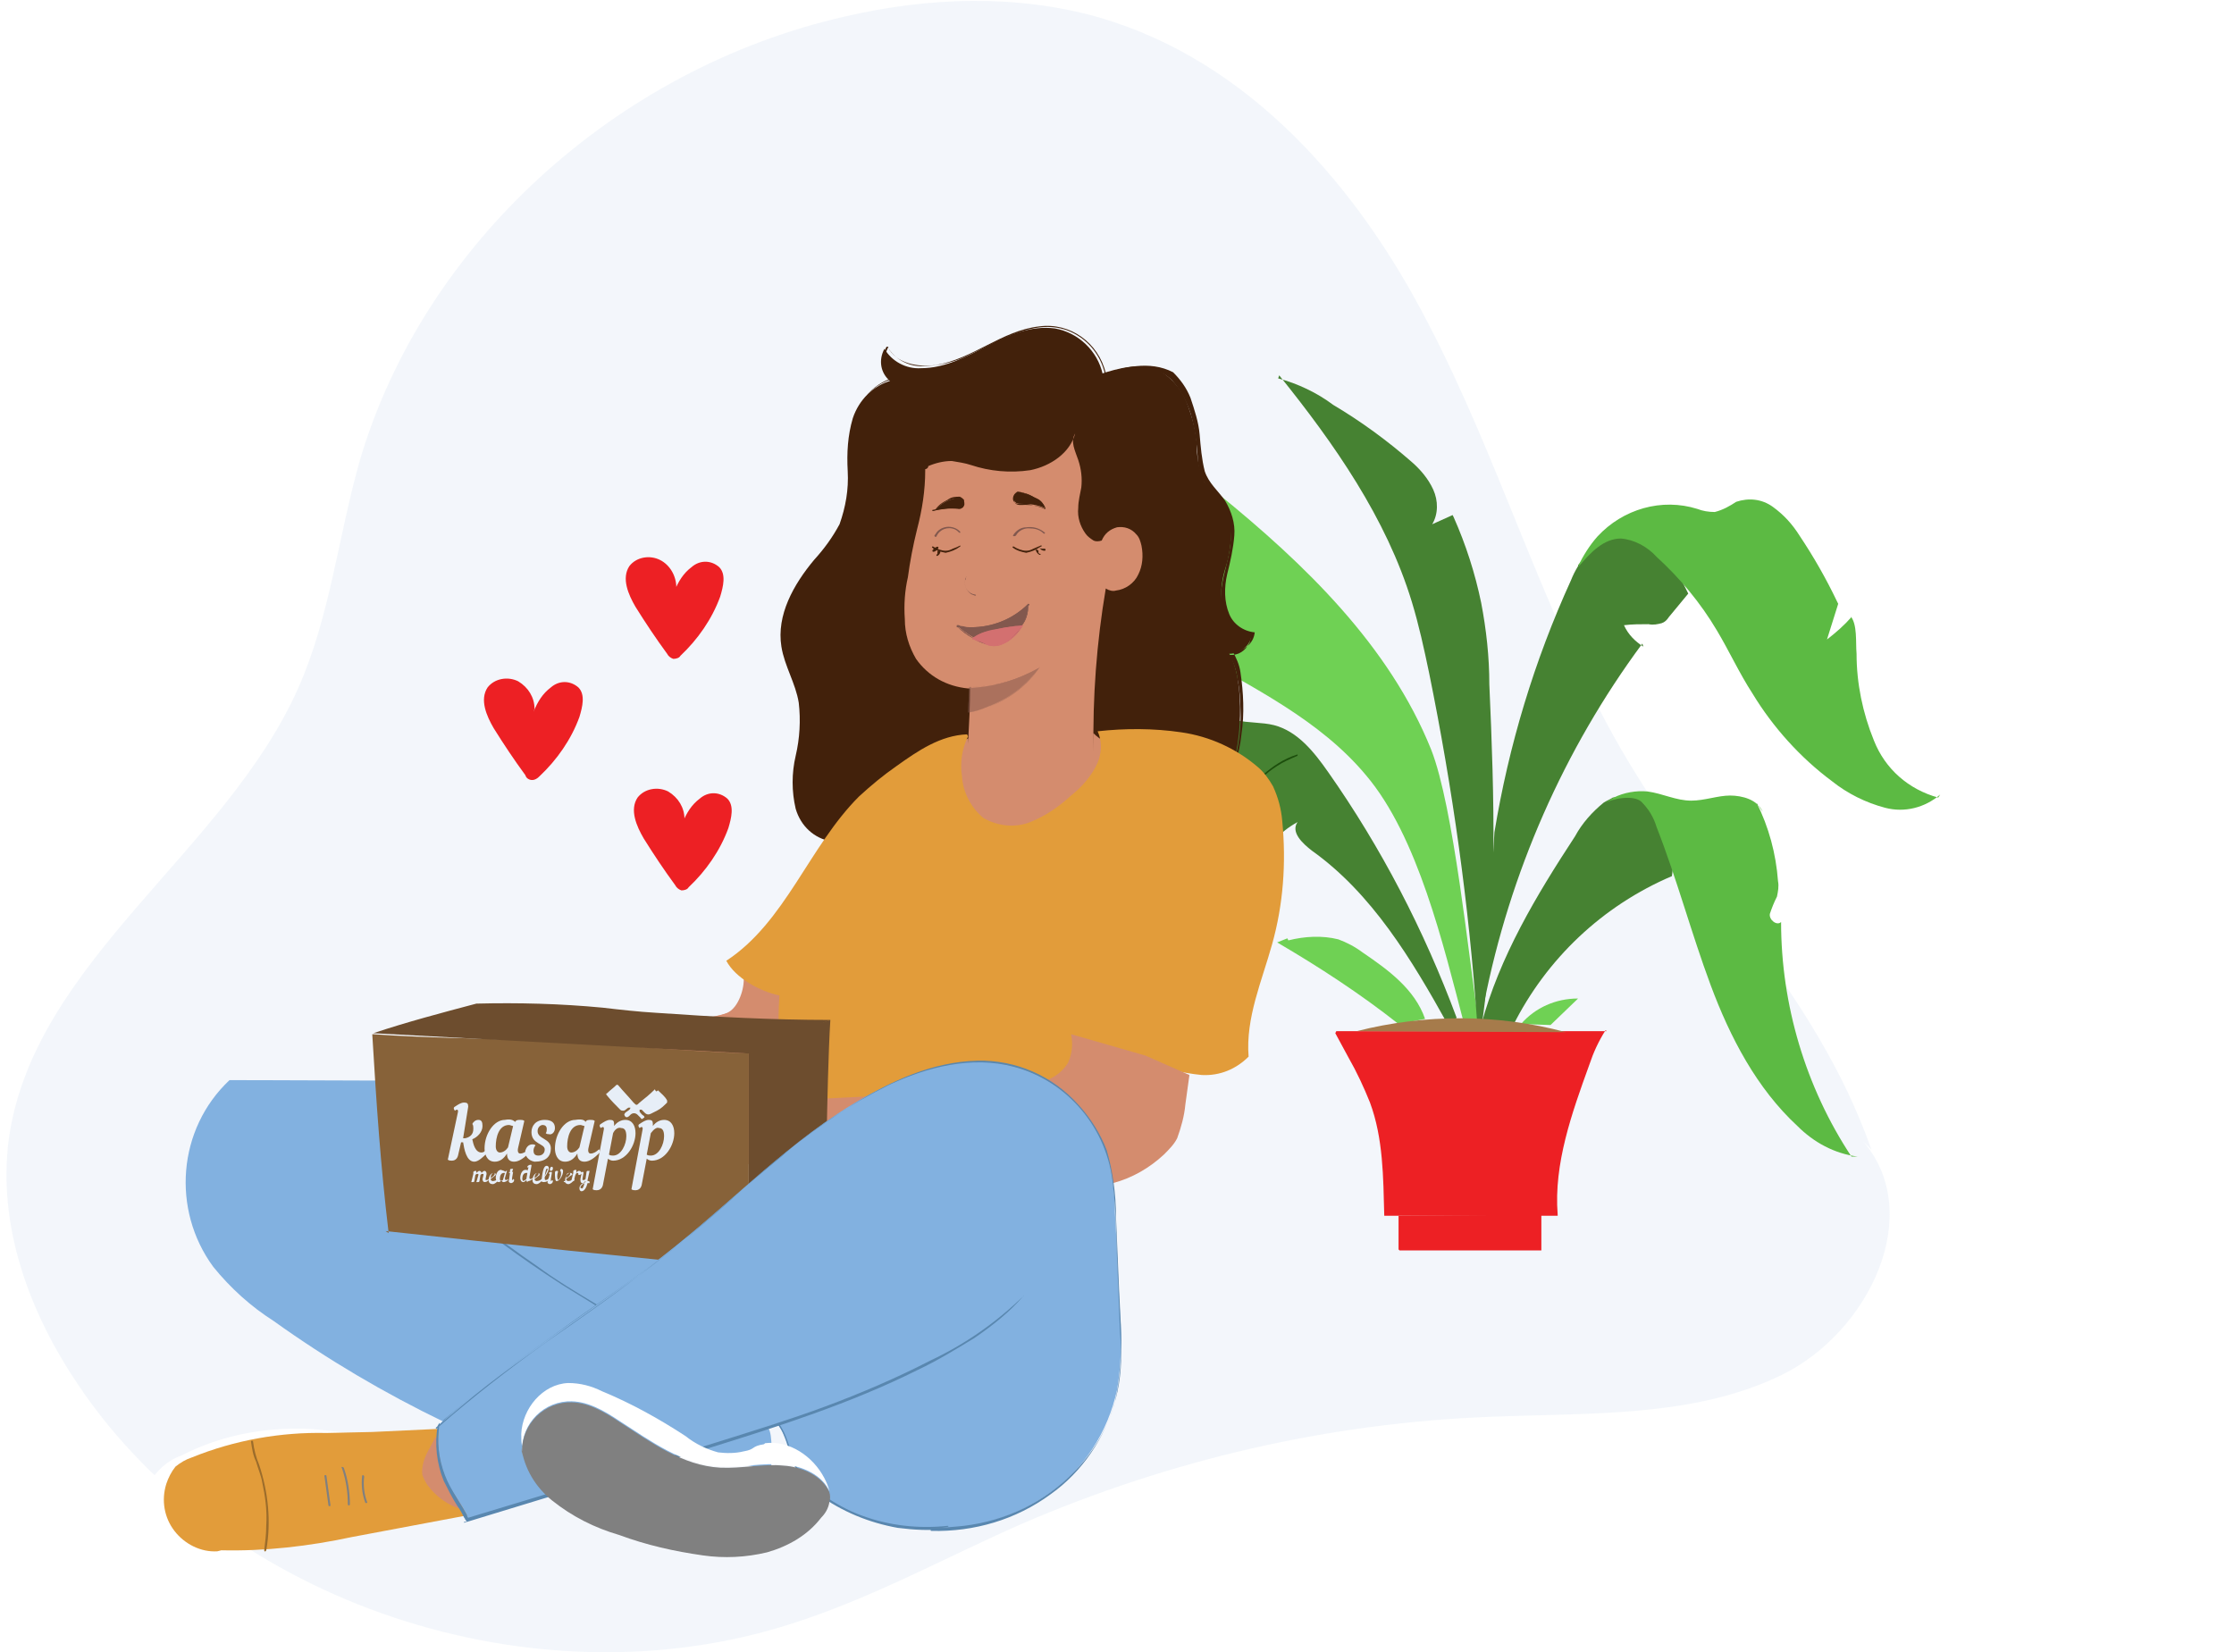 <?xml version="1.0" encoding="utf-8"?>
<!-- Generator: Adobe Illustrator 25.4.1, SVG Export Plug-In . SVG Version: 6.00 Build 0)  -->
<svg version="1.1" id="Layer_1" xmlns="http://www.w3.org/2000/svg" xmlns:xlink="http://www.w3.org/1999/xlink" x="0px" y="0px"
	 viewBox="0 0 219 162" style="enable-background:new 0 0 219 162;" xml:space="preserve">
<rect x="0" y="0" width="219" height="162" fill="#333333" stroke="none"/>
<style type="text/css">
	.st0{fill:none;}
	.st1{fill:#FFFFFF;}
	.st2{opacity:0.5;}
	.st3{fill:#E7EEF7;}
	.st4{clip-path:url(#SVGID_00000134956188579131134890000010324956233169832581_);}
	.st5{fill:#AEAEAE;}
	.st6{fill:#468232;}
	.st7{fill:#6FD154;}
	.st8{fill:#1C4E0C;}
	.st9{fill:#ED2024;}
	.st10{fill:#5CBA43;}
	.st11{fill:#A67B4B;}
	.st12{fill:#42210B;}
	.st13{fill:#D48C6E;}
	.st14{fill:#82584E;}
	.st15{fill:#D37070;}
	.st16{fill:#82B1E0;}
	.st17{opacity:0.3;}
	.st18{fill:#876239;}
	.st19{fill:#5987AF;}
	.st20{fill:#E29C3A;}
	.st21{fill:#6D4D2E;}
	.st22{fill:#9B6C2B;}
	.st23{fill:#808080;}
</style>
<rect y="0" class="st0" width="219" height="162"/>
<rect y="0" class="st1" width="219" height="162"/>
<g transform="translate(111.756 178.512)" class="st2">
	<path class="st3" d="M70.9-66.6c6.1,7.1,0.6,18.7-8,22.9s-18.8,3.7-28.5,4.1C18.5-39,3-35.4-11.6-29.1c-7.5,3.3-14.7,7.3-22.6,9.8
		c-25.2,8.1-55.4-2-69.8-23.3c-4.9-7.2-8-15.7-6.9-24.2c2.4-17.4,21.3-28.2,28.4-44.3c3.1-7,3.9-14.8,6-22.2
		c6.2-21.2,25.1-38.5,47.6-43.6c8.2-1.9,16.8-2.2,24.9,0.1c14.8,4.3,25.4,16.7,32.2,29.9c6.9,13.2,11,27.5,18.2,40.5
		c8.2,14.8,19.7,24.7,25.3,40.6"/>
</g>
<g>
	<defs>
		<path id="SVGID_1_" d="M182.6,111.9c6.1,7.1,0.6,18.7-8,22.9s-18.8,3.7-28.5,4.1c-15.8,0.7-31.4,4.2-46,10.6
			c-7.5,3.3-14.7,7.3-22.6,9.8c-25.2,8.1-55.4-2-69.8-23.3c-4.9-7.2-8-15.7-6.9-24.2c2.4-17.4,21.3-28.2,28.4-44.3
			c3.1-7,3.9-14.8,6-22.2C41.5,24.1,60.4,6.8,82.9,1.7c8.2-1.9,16.8-2.2,24.9,0.1c14.8,4.3,25.4,16.7,32.2,29.9
			c6.9,13.2,11,27.5,18.2,40.5c8.2,14.8,19.7,24.7,25.3,40.6"/>
	</defs>
	<clipPath id="SVGID_00000053541590217150515270000011538501059367493248_">
		<use xlink:href="#SVGID_1_"  style="overflow:visible;"/>
	</clipPath>
	<g transform="translate(111.756 178.512)" style="clip-path:url(#SVGID_00000053541590217150515270000011538501059367493248_);">
		<path class="st5" d="M77-64.1h-199.4l15.9,40.2l47.9,12.4h53.1l46.5-19.1l40.4-4.1L77-64.1z"/>
	</g>
</g>
<path class="st6" d="M141.9,100.4c-3.5-6.3-7.4-12.8-13.3-17c-0.9-0.7-2.1-1.8-1.4-2.8c-0.9,0.5-1.7,1.1-2.3,1.9
	c-1.5-1-3.2-1.6-5-1.7c-1.6,2.2-3.1,4.4-4.5,6.7c-2.3,3.9-4.1,8.2-6.4,12.1s-5,7.8-8.7,10.4l-0.1,0c2.7-2.5,3.7-6.3,4.4-9.9
	c1.1-5.7,1.8-11.5,2.1-17.3l0.1,0.1l1.6-0.9c0.1,0,0.2-0.1,0.3-0.2c0-0.2,0-0.4-0.1-0.5c-0.3-0.4-0.6-0.6-1-0.9
	c-0.2-0.1-0.5-0.3-0.6-0.5c-0.2-0.4-0.2-0.9,0.1-1.3l1.4-3.8c0.9-2.2,1.9-4.7,4.1-5.7l-0.2,0.3c1-1.2,2.9-1.2,4.4-0.7
	s2.8,1.5,4.3,1.9c1.3,0.3,2.6,0.2,3.8,0.5c2.3,0.6,3.9,2.6,5.3,4.6c5.2,7.4,9.4,15.5,12.6,24.1"/>
<path class="st7" d="M144.9,99.9c-0.9-5.9-2.4-20.8-4.6-26.4c-4.1-10.2-12.4-18.2-20.9-25.1l-0.1-0.1l-2,0.6c-0.2,0.1-0.4,0.1-0.6,0
	c-0.4-0.2-0.2-0.7-0.1-1.1c0.2-1.3-1-2.3-2.1-3c-5.7-3.6-11.9-6.3-18.4-7.8l0,0.2c3.5,4.2,6.7,8.6,9.7,13.2c2.3,3.6,4.4,7.5,7.8,10
	l0-0.1l2-2.4c0.3,1.6,0.3,3.2,0,4.7l-0.1,0.2c0.3,0.5,0.7,0.9,1.2,1.1c6.1,3.5,12.7,6.7,17.2,12.1c5.1,6,7.6,16.7,9.6,24.3"/>
<path class="st6" d="M145.3,100.3c1.5-11,1.2-22.1,0.7-33.2c0-2.7-0.3-5.4-0.8-8c-0.6-2.9-1.5-5.7-2.7-8.4l-0.1-0.2l-2,0.9
	c0.6-1,0.6-2.3,0.1-3.4c-0.5-1.1-1.3-2-2.1-2.7c-2.4-2.1-5-4-7.7-5.6c-1.6-1.2-3.5-2.1-5.4-2.6l0.1-0.3c5.4,6.7,10.5,14,13,22.2
	c0.7,2.3,1.2,4.6,1.7,7c2.3,11.3,3.9,22.7,4.7,34.2"/>
<path class="st8" d="M119.9,80.9c1.5-2.1,3.1-4.4,5.3-5.8c0.6-0.4,1.3-0.7,2-1c0,0,0,0,0-0.1s0,0-0.1,0c-2.5,0.8-4.4,2.9-5.9,4.9
	c-0.5,0.6-0.9,1.3-1.4,1.9C119.7,80.9,119.9,81,119.9,80.9L119.9,80.9z"/>
<path class="st7" d="M137.1,100.4c-3.8-3-7.8-5.6-11.9-8l1-0.4l0.1,0.2c1.6-0.4,3.3-0.5,4.9-0.1c0.8,0.3,1.6,0.7,2.4,1.3
	c2.5,1.7,5.1,3.6,6.1,6.5"/>
<path class="st7" d="M149.1,100.4c1.4-1.6,3.4-2.5,5.6-2.5l-2.7,2.6L149.1,100.4z"/>
<path class="st9" d="M130.9,101.3l1.3,2.4c0.8,1.4,1.5,2.9,2.1,4.4c1.3,3.5,1.3,7.3,1.4,11.1h17l0-0.1c-0.4-5,1.4-10,3.1-14.7
	c0.4-1.2,0.9-2.3,1.6-3.4l0.1,0.1H131"/>
<path class="st9" d="M151.1,119.1v3.5h-13.9l0.1-0.1c0,0,0,0.1-0.1,0.1c0,0-0.1-0.1-0.1-0.1c0-1.1,0-2.2,0-3.3"/>
<path class="st6" d="M148.3,100.6c3.3-6.6,8.8-11.8,15.6-14.7l0.4-3.4l-3.9-4.6l-2.3,0.3l0,0c-0.3,0.2-0.6,0.3-0.9,0.5
	c-1.1,0.9-2.1,2-2.8,3.3c-3.8,5.8-7.4,11.8-9.2,18.5"/>
<path class="st10" d="M181.5,113.4c-4.5-6.8-6.9-14.9-6.9-23c-0.4,0.4-1.2-0.2-1.1-0.8c0.2-0.6,0.4-1.1,0.7-1.7
	c0.1-0.5,0.2-1,0.1-1.5c-0.2-2.7-0.9-5.3-2.1-7.7l0.6,0.9c-0.5-1.2-2-1.6-3.2-1.6s-2.5,0.5-3.8,0.5c-1.5,0-2.8-0.7-4.3-0.9
	c-1.1-0.1-2.3,0.1-3.3,0.6l-1,0.6c0.8-0.5,2.9-0.9,3.7-0.2c0.7,0.7,1.2,1.5,1.5,2.5c2,5.1,3.4,10.4,5.3,15.5s4.5,10.1,8.5,13.8
	c1.6,1.6,3.6,2.7,5.9,3"/>
<path class="st6" d="M146.5,81.6c1.4-8.5,3.9-16.8,7.5-24.7c0.2-0.5,0.4-0.9,0.7-1.4l0-0.1l3-3.3l4.3,1l2.6,3.3l0.9,1.8l-1.9,2.3
	c-0.2,0.3-0.4,0.5-0.7,0.6c-0.4,0.1-0.8,0.2-1.3,0.1c-0.8,0-1.6,0-2.4,0.1c0.4,0.9,1.1,1.6,1.9,2.1l-0.1-0.3
	c-7.7,10.4-13,22.5-15.5,35.2"/>
<path class="st10" d="M190,78.2c-2.9-0.8-5.2-2.8-6.3-5.6c-1.1-2.7-1.7-5.6-1.7-8.5c-0.1-1.1,0.1-2.9-0.6-3.7l0.1,0.1
	c-0.7,0.8-1.5,1.5-2.4,2.2l1.1-3.5l-0.1-0.2c-1.1-2.3-2.3-4.4-3.7-6.5c-0.7-1.1-1.5-2-2.6-2.8c-1.1-0.8-2.4-0.9-3.6-0.5
	c-0.6,0.4-1.3,0.8-2.1,1c-0.6,0-1.2-0.1-1.7-0.3c-3.5-1.1-7.3,0-9.8,2.7c-0.8,0.9-1.4,1.9-1.9,2.9l0.1,0c1.1-1.3,2.4-2.7,4.1-2.7
	c1.3,0.1,2.6,0.8,3.5,1.8c2.3,2.1,4.3,4.5,5.9,7.2c1.2,2,2.2,4.2,3.5,6.2c2,3.3,4.7,6.3,7.8,8.6c1.5,1.2,3.3,2.1,5.2,2.6
	c1.9,0.5,3.9,0,5.4-1.3"/>
<path class="st11" d="M133,101.1c6.7-1.7,13.8-1.7,20.5,0.1"/>
<path class="st12" d="M107.9,36.8c2.2-0.8,5.1-1.4,7,0.5c0.8,0.9,1.4,2,1.8,3.2c0.4,1.4,0.6,2.8,0.7,4.2c0,1.2,0.4,2.4,1.1,3.3
	c0.4,0.5,0.9,0.9,1.2,1.5c0.4,0.5,0.6,1.1,0.8,1.8c0.7,2.9-1.3,5.6-0.7,8.4c0.2,1.2,1,2.1,2,2.6c0.2,0.1,0.3,0.1,0.5,0.1l0.1,0
	c0.1,0,0.2,0,0.2,0.1c0,0.2-0.1,0.3-0.1,0.5c-0.4,0.8-1.1,1.3-2,1.2c0,0,0,0,0,0c0,0,0,0,0,0c0.4,0.7,0.7,1.5,0.8,2.3
	c0.2,1,0.3,2,0.3,3c0.1,2-0.2,4-0.8,5.8c-0.1,0.2-0.1,0.4-0.2,0.5c-0.1,0.2-0.1,0.3-0.2,0.5c0,0,0,0,0,0c-0.1,0-0.2,0.1-0.4,0.1
	l-1.7,0.3l-6.6,1l-9,1.4l-9.3,1.5l-7.6,1.2l-3.9,0.6c-0.3,0-0.5,0-0.8-0.1c-1.2-0.4-2.1-1.3-2.6-2.5c-0.5-1.4-0.7-2.9-0.4-4.4
	c0.2-1.5,0.6-3,0.6-4.6c0-0.7,0-1.5-0.1-2.2c-0.1-0.7-0.4-1.4-0.6-2c-0.6-1.3-1-2.7-1.1-4.1c-0.1-2.8,1.4-5.5,3.2-7.6
	c0.9-1,1.7-2.1,2.4-3.3c0.6-1.3,0.9-2.6,0.9-4c0.1-2.8-0.4-5.9,1.3-8.4c0.7-1.1,1.8-1.8,3-2.1l0-0.1l-0.1,0.1l0.1,0
	c-0.9-0.8-1.2-2.1-0.6-3.1h-0.1c0.7,1.2,2,1.9,3.3,1.9c1.7,0,3.4-0.4,4.9-1.2c3.1-1.4,6.7-3.8,10.1-2c1.5,0.8,2.6,2.2,3,3.9
	c0,0.1,0.1,0,0.1,0c-0.7-3-3.5-5-6.5-4.6c-3.7,0.4-6.5,3.2-10.2,3.8c-1.7,0.2-3.8-0.1-4.7-1.8c0,0,0,0-0.1,0c0,0,0,0,0,0
	c-0.6,1.1-0.3,2.5,0.6,3.2c0,0,0,0,0.1,0c0,0,0,0,0,0l0.1-0.1c0,0,0,0,0-0.1c0,0,0,0,0,0c-1.1,0.3-2.2,1-2.8,1.9
	c-0.8,1-1.3,2.3-1.4,3.6c-0.4,3,0.4,6.2-1,8.9c-0.7,1.3-1.6,2.4-2.6,3.5c-0.9,1.1-1.6,2.3-2.2,3.5c-0.6,1.2-0.9,2.5-0.9,3.9
	c0.1,1.4,0.5,2.8,1,4c0.3,0.7,0.5,1.4,0.7,2.1c0.2,0.8,0.2,1.6,0.2,2.4c-0.1,1.6-0.5,3.1-0.7,4.7c-0.2,1.4-0.1,2.9,0.4,4.2
	c0.4,1.1,1.2,1.9,2.2,2.4c0.4,0.2,0.8,0.3,1.2,0.3c0.1,0,0.3,0,0.4-0.1l1.9-0.3l6.9-1.1l9.2-1.5l9.5-1.5l7.5-1.2l2.3-0.4l0.7-0.1
	c0.1,0,0.2,0,0.3,0c0.1,0,0.1-0.2,0.2-0.3c0.2-0.3,0.3-0.7,0.4-1.1c0.3-0.9,0.5-1.8,0.6-2.8c0.3-2,0.2-4.1-0.1-6.1
	c-0.1-0.7-0.4-1.4-0.8-2.1l0,0.1c1.1,0,2.1-0.8,2.2-1.9c0,0,0,0,0,0c-1.1-0.1-2.1-0.8-2.5-1.8c-0.5-1.2-0.5-2.6-0.2-3.9
	c0.3-1.2,0.6-2.5,0.7-3.8c0.1-1.2-0.3-2.4-0.9-3.4c-0.7-1-1.6-1.7-2-2.9c-0.3-1.2-0.4-2.4-0.5-3.6c-0.1-1.2-0.5-2.4-0.9-3.6
	c-0.4-1-1-1.8-1.7-2.5C112.7,35.3,110,36,107.9,36.8C107.8,36.7,107.8,36.8,107.9,36.8L107.9,36.8z"/>
<path class="st13" d="M95.1,67.3c0,1.9-0.1,3.7-0.2,5.6l0-0.5c-0.2,0.1-0.3,0.2-0.5,0.2l0,0c-0.5,2-0.9,4.1-0.1,6
	c0.8,1.6,2.2,2.8,3.9,3.1c1.7,0.3,3.5,0,5-0.8c1.5-0.9,2.8-2.1,3.7-3.6c0.3-0.5,0.6-1,0.8-1.6c0.3-1,0.6-2,0.6-3
	c-0.4-0.2-0.8-0.5-1.1-0.8l0,1.8c-0.1-5.3,0.3-10.7,1.2-16l0,0c0.3,0.2,0.7,0.3,1,0.2c0.9-0.1,1.8-0.7,2.2-1.6
	c0.4-0.8,0.5-1.8,0.3-2.8c-0.1-0.4-0.2-0.8-0.5-1.1c-0.5-0.6-1.2-0.8-1.9-0.7c-0.7,0.2-1.2,0.6-1.5,1.3l0,0c-0.3,0.1-0.6,0.1-0.8,0
	c-0.3-0.2-0.6-0.4-0.8-0.7c-0.5-0.7-0.8-1.6-0.7-2.5c0-0.7,0.2-1.4,0.3-2c0.1-0.9,0-1.8-0.3-2.7c-0.3-0.9-0.8-1.8-0.3-2.6l0,0
	c-0.5,1.9-2.4,3.2-4.4,3.6c-2,0.3-4,0.1-5.8-0.5c-0.6-0.2-1.3-0.3-1.9-0.4c-0.8,0-1.6,0.2-2.3,0.5C91,45.9,90.8,46,90.7,46l0,0.1
	c0,2-0.3,3.9-0.8,5.8c-0.4,1.6-0.7,3.2-0.9,4.7c-0.3,1.3-0.4,2.7-0.3,4.1c0,1.4,0.4,2.7,1.1,3.9c1.2,1.7,3,2.7,5.1,2.9
	c2,0.1,4-0.6,5.6-2"/>
<path class="st14" d="M110.2,53.3c0.4,0.5,0.5,1.2,0.2,1.8c-0.2,0.6-0.6,1.2-1.2,1.6c0,0,0,0.1,0,0.1c0.6-0.4,1-1,1.3-1.7
	C110.8,54.5,110.7,53.8,110.2,53.3C110.2,53.2,110.1,53.3,110.2,53.3L110.2,53.3z"/>
<path class="st14" d="M110.6,54.3c-0.4,0.7-1,1.2-1.7,1.5c-0.1,0,0,0.1,0,0.1C109.6,55.6,110.2,55.1,110.6,54.3
	C110.6,54.4,110.6,54.3,110.6,54.3C110.6,54.3,110.6,54.3,110.6,54.3L110.6,54.3z"/>
<path class="st12" d="M107.8,36.7c1.8-0.6,4.1-1.2,5.8-0.4c1.4,0.8,2.4,2.1,2.9,3.6c0.4,1.1,0.7,2.3,0.8,3.4c0,1.4,0.2,2.7,0.8,4
	c0.5,0.6,1,1.2,1.5,1.8c0.6,0.8,1,1.8,1.1,2.8c0,1.3-0.2,2.7-0.6,3.9c-0.4,1.3-0.5,2.6-0.2,3.9c0.3,1.3,1.4,2.3,2.8,2.5
	c-0.1,1.1-1.1,1.9-2.2,1.9c1.6,2.5,1.3,9.7-0.2,12.2l-38.8,6.2c-1.7-0.3-3-1.5-3.5-3.2c-0.4-1.7-0.4-3.5,0-5.2
	c0.4-1.7,0.5-3.5,0.3-5.2c-0.3-1.9-1.4-3.6-1.7-5.5c-0.5-3.1,1.2-6.1,3.2-8.5c1-1.1,1.8-2.2,2.5-3.5c0.6-1.7,0.9-3.4,0.8-5.2
	c-0.1-1.8,0-3.5,0.5-5.2c0.6-1.8,2-3.2,3.8-3.7l-0.1,0.1c-1-0.8-1.2-2.1-0.6-3.2c0.7,1.2,2.1,2,3.6,1.9c2.3,0,4.4-1.1,6.5-2.2
	s4.3-2,6.6-1.7c2.3,0.4,4.2,2.2,4.7,4.5"/>
<path class="st13" d="M95.1,67.3c0,1.9-0.1,3.7-0.2,5.6l0-0.5c-0.2,0.1-0.3,0.2-0.5,0.2l0,0c-0.5,2-0.9,4.1-0.1,6
	c0.8,1.6,2.2,2.8,3.9,3.1c1.7,0.3,3.5,0,5-0.8c1.5-0.9,2.8-2.1,3.7-3.6c0.3-0.5,0.6-1,0.8-1.6c0.3-1,0.6-2,0.6-3
	c-0.4-0.2-0.8-0.5-1.1-0.8l0,1.8c-0.1-5.3,0.3-10.7,1.2-16l0,0c0.3,0.2,0.7,0.3,1,0.2c0.9-0.1,1.8-0.7,2.2-1.6
	c0.4-0.8,0.5-1.8,0.3-2.8c-0.1-0.4-0.2-0.8-0.5-1.1c-0.5-0.6-1.2-0.8-1.9-0.7c-0.7,0.2-1.2,0.6-1.5,1.3l0,0c-0.3,0.1-0.6,0.1-0.8,0
	c-0.3-0.2-0.6-0.4-0.8-0.7c-0.5-0.7-0.8-1.6-0.7-2.5c0-0.7,0.2-1.4,0.3-2c0.1-0.9,0-1.8-0.3-2.7c-0.3-0.9-0.8-1.8-0.3-2.6l0,0
	c-0.5,1.9-2.4,3.2-4.4,3.6c-2,0.3-4,0.1-5.8-0.5c-0.6-0.2-1.3-0.3-1.9-0.4c-0.8,0-1.6,0.2-2.3,0.5C91,45.9,90.8,46,90.7,46l0,0.1
	c0,2-0.3,3.9-0.8,5.8c-0.4,1.6-0.7,3.2-0.9,4.7c-0.3,1.3-0.4,2.7-0.3,4.1c0,1.4,0.4,2.7,1.1,3.9c1.2,1.7,3,2.7,5.1,2.9
	c2,0.1,4-0.6,5.6-2"/>
<path class="st12" d="M91.6,50.1c0.5-0.6,1.1-1,1.9-1.2c0.3-0.1,0.7-0.1,0.8,0.2c0.1,0.1,0.1,0.3,0.1,0.5c0,0.1,0,0.2-0.1,0.2
	c-0.1,0.1-0.2,0.1-0.3,0.1c-0.9-0.1-1.7,0-2.6,0.2"/>
<path class="st12" d="M91.6,50.1c0.5-0.6,1.2-1.1,2-1.2c0.2,0,0.4,0,0.5,0.1c0.2,0.2,0.2,0.4,0.2,0.7c-0.1,0.3-0.5,0.1-0.7,0.1
	c-0.2,0-0.5,0-0.7,0c-0.5,0-1,0.1-1.5,0.2c0,0,0,0,0,0.1c0,0,0,0,0.1,0l0,0c0.6-0.2,1.1-0.2,1.7-0.3c0.3,0,0.6,0,0.9,0
	c0.2,0,0.3,0,0.4-0.2c0.1-0.2,0-0.4,0-0.6c-0.1-0.1-0.2-0.2-0.4-0.3c-0.4,0-0.8,0-1.2,0.3C92.3,49.3,91.9,49.6,91.6,50.1
	C91.5,50.1,91.6,50.1,91.6,50.1L91.6,50.1z"/>
<path class="st12" d="M99.8,48.2c-0.2,0.1-0.4,0.3-0.4,0.5c-0.1,0.2,0,0.4,0.2,0.6c0.2,0.1,0.4,0.1,0.6,0.1c0.8,0,1.5,0.1,2.2,0.4
	c-0.1-0.4-0.3-0.7-0.7-0.9C101.1,48.6,100.4,48.3,99.8,48.2"/>
<path class="st12" d="M99.8,48.2c-0.3,0.1-0.5,0.4-0.5,0.7c0,0.3,0.3,0.5,0.5,0.5c0.2,0,0.4,0,0.6,0c0.2,0,0.4,0,0.7,0.1
	c0.4,0.1,0.9,0.2,1.3,0.4c0,0,0,0,0.1,0c0,0,0,0,0,0c-0.1-0.5-0.6-0.9-1.1-1.1C100.9,48.4,100.3,48.3,99.8,48.2
	C99.6,48.2,99.6,48.3,99.8,48.2c0.5,0.1,1,0.3,1.5,0.6c0.4,0.2,1,0.5,1.1,1.1l0.1,0c-0.6-0.3-1.3-0.4-2-0.4c-0.3,0-0.8,0.1-1-0.2
	C99.3,48.8,99.5,48.4,99.8,48.2C99.8,48.3,99.8,48.3,99.8,48.2C99.9,48.3,99.8,48.2,99.8,48.2L99.8,48.2z"/>
<path class="st14" d="M91.8,52.6c0.3-0.7,1.1-1,1.8-0.7c0.2,0.1,0.3,0.2,0.4,0.3c0.1,0.1,0.2,0,0.1-0.1c-0.6-0.6-1.6-0.6-2.2,0
	c-0.1,0.1-0.2,0.3-0.3,0.4C91.6,52.6,91.7,52.7,91.8,52.6L91.8,52.6z"/>
<path class="st14" d="M99.6,52.5c0.2-0.4,0.7-0.7,1.2-0.7c0.6,0,1.1,0.1,1.5,0.5c0.1,0.1,0.2-0.1,0.1-0.1c-0.5-0.4-1.1-0.6-1.8-0.5
	c-0.5,0-1,0.3-1.3,0.8C99.3,52.6,99.5,52.6,99.6,52.5L99.6,52.5z"/>
<path class="st14" d="M94.7,56.6c-0.3,0.6,0,1.4,0.6,1.7c0.1,0,0.2,0.1,0.3,0.1c0.1,0,0.1-0.1,0-0.1c-0.7-0.1-1.1-0.7-1-1.4
	C94.7,56.8,94.7,56.7,94.7,56.6C94.8,56.6,94.7,56.5,94.7,56.6L94.7,56.6z"/>
<path class="st12" d="M94.1,53.5c-0.2,0.1-0.4,0.2-0.7,0.3C93.2,53.9,93,54,92.7,54c-0.4,0-0.9-0.2-1.2-0.4
	c-0.1-0.1-0.2,0.1-0.1,0.1c0.4,0.3,0.8,0.4,1.3,0.5c0.5-0.1,1-0.3,1.4-0.6C94.2,53.6,94.1,53.4,94.1,53.5L94.1,53.5z"/>
<path class="st12" d="M102,53.5l-0.7,0.3c-0.2,0.1-0.4,0.2-0.7,0.2c-0.4,0-0.9-0.2-1.2-0.4c-0.1-0.1-0.2,0.1-0.1,0.1
	c0.4,0.3,0.8,0.4,1.3,0.5c0.5-0.1,1-0.3,1.4-0.6C102.2,53.6,102.1,53.4,102,53.5L102,53.5z"/>
<path class="st14" d="M100.8,59.4c-0.1,1.1-0.6,2.2-1.4,2.9c-0.2,0.2-0.4,0.4-0.6,0.5c-0.8,0.4-1.8,0.5-2.6,0.1
	c-0.8-0.4-1.6-0.9-2.3-1.5l0,0c2.6,0.5,5.2-0.3,7-2.1"/>
<path class="st14" d="M100.8,59.4c-0.1,1.2-0.7,2.4-1.7,3.2c-1,0.8-2.4,0.8-3.5,0.1c-0.6-0.4-1.2-0.8-1.8-1.3v0.1c0.1,0,0.2,0,0.3,0
	c0.1,0,0.2,0,0.4,0.1c0.3,0,0.5,0,0.8,0c0.5,0,1,0,1.5-0.1c1-0.2,2-0.6,2.8-1.1c0.5-0.3,0.9-0.7,1.3-1.1c0,0,0-0.1-0.1-0.1
	c-1.5,1.5-3.5,2.3-5.6,2.3c-0.3,0-0.6,0-0.8-0.1c-0.2,0-0.3,0-0.4-0.1c-0.1,0-0.1,0-0.2,0c0,0,0,0,0,0.1c0.9,0.9,2.1,1.6,3.4,1.8
	c0.6,0,1.2-0.1,1.7-0.5c0.5-0.4,0.9-0.9,1.3-1.4C100.6,60.8,100.8,60.1,100.8,59.4C100.9,59.4,100.8,59.4,100.8,59.4
	C100.8,59.4,100.8,59.4,100.8,59.4L100.8,59.4z"/>
<path class="st15" d="M100.3,61.3c-0.4,0.5-0.8,1-1.3,1.4c-0.5,0.4-1.2,0.6-1.8,0.6c-0.2,0-0.5-0.1-0.7-0.2
	c-0.4-0.2-0.8-0.3-1.2-0.5l0,0c0.5-0.4,1-0.6,1.6-0.7C98,61.6,99.1,61.4,100.3,61.3"/>
<path class="st15" d="M100.3,61.3c-0.4,0.6-0.9,1.1-1.5,1.5c-0.6,0.4-1.3,0.6-2,0.4c-0.4-0.1-0.7-0.2-1-0.4
	c-0.2-0.1-0.3-0.1-0.5-0.2c0,0,0.1-0.1,0.1,0c0,0,0.1-0.1,0.1-0.1c0.1,0,0.1-0.1,0.2-0.1c0.6-0.3,1.3-0.5,2-0.6
	C98.6,61.6,99.4,61.4,100.3,61.3C100.3,61.3,100.3,61.3,100.3,61.3c-0.9,0.1-1.8,0.2-2.7,0.4c-0.8,0.1-1.6,0.4-2.3,0.9c0,0,0,0,0,0
	c0,0.1,0.1,0.1,0.2,0.1c0.1,0.1,0.3,0.1,0.4,0.2c0.2,0.1,0.5,0.2,0.8,0.3c0.5,0.2,1,0.2,1.5,0C99,62.9,99.8,62.2,100.3,61.3
	C100.3,61.3,100.3,61.3,100.3,61.3L100.3,61.3z"/>
<path class="st12" d="M91.5,53.8C91.5,53.8,91.5,53.8,91.5,53.8C91.5,53.9,91.5,53.9,91.5,53.8L91.5,53.8c0,0,0,0.1,0,0.1
	c0,0,0,0,0,0l0,0l0,0c0,0,0,0,0,0c0,0,0,0,0,0l0,0l0,0c0,0,0,0,0,0l0,0c0,0,0,0,0,0l0,0l0,0l0,0l0,0h0c0,0-0.1,0-0.1,0.1
	c0,0,0,0.1,0.1,0.1c0.2,0,0.4-0.2,0.5-0.4c0,0,0-0.1-0.1-0.1S91.5,53.8,91.5,53.8L91.5,53.8L91.5,53.8z"/>
<path class="st12" d="M91.9,54L91.9,54L91.9,54C91.9,54.1,91.9,54.1,91.9,54c0,0.1,0,0.1,0,0.1c0,0,0,0,0,0.1c0,0,0,0,0,0
	c0,0,0,0,0,0c0,0,0,0,0,0s0,0,0,0.1l0,0c0,0,0,0,0,0l0,0c0,0-0.1,0.1-0.1,0.1c0,0,0,0.1,0,0.1c0,0,0,0,0,0c0,0,0.1,0,0.1,0
	c0.2-0.1,0.3-0.3,0.3-0.5C92.1,54,92.1,54,91.9,54C92,54,91.9,54,91.9,54L91.9,54z"/>
<path class="st12" d="M101.9,53.7c0.1,0.2,0.3,0.3,0.5,0.3c0,0,0.1,0,0.1-0.1c0,0,0-0.1-0.1-0.1h-0.1l0,0c0,0,0,0-0.1,0l0,0l0,0l0,0
	c0,0,0,0-0.1,0l0,0c0,0,0,0,0,0l0,0c0,0,0,0,0,0l0,0c0,0,0,0,0,0l0,0c0,0-0.1-0.1-0.1,0S101.9,53.6,101.9,53.7
	C101.9,53.7,101.9,53.7,101.9,53.7L101.9,53.7z"/>
<path class="st12" d="M101.5,53.9c0.1,0.2,0.2,0.4,0.4,0.5c0,0,0.1,0,0.1,0c0,0,0-0.1,0-0.1c0,0,0,0,0,0l0,0c0,0,0,0,0,0l0,0
	c0,0,0,0-0.1,0l0,0c0,0,0,0,0,0l0,0l-0.1-0.1l0,0l0,0l0,0l0,0c0,0,0,0,0-0.1l0,0l0,0c0,0,0,0,0,0s0,0,0-0.1c0,0-0.1-0.1-0.1-0.1
	S101.5,53.9,101.5,53.9L101.5,53.9z"/>
<path class="st14" d="M100.8,59.4c-0.1,1.1-0.6,2.2-1.4,2.9c-0.2,0.2-0.4,0.4-0.6,0.5c-0.8,0.4-1.8,0.5-2.6,0.1
	c-0.8-0.4-1.6-0.9-2.3-1.5l0,0c2.6,0.5,5.2-0.3,7-2.1"/>
<path class="st14" d="M100.8,59.4c-0.1,1.2-0.7,2.4-1.7,3.2c-1,0.8-2.4,0.8-3.5,0.1c-0.6-0.4-1.2-0.8-1.8-1.3v0.1c0.1,0,0.2,0,0.3,0
	c0.1,0,0.2,0,0.4,0.1c0.3,0,0.5,0,0.8,0c0.5,0,1,0,1.5-0.1c1-0.2,2-0.6,2.8-1.1c0.5-0.3,0.9-0.7,1.3-1.1c0,0,0-0.1-0.1-0.1
	c-1.5,1.5-3.5,2.3-5.6,2.3c-0.3,0-0.6,0-0.8-0.1c-0.2,0-0.3,0-0.4-0.1c-0.1,0-0.1,0-0.2,0c0,0,0,0,0,0.1c0.9,0.9,2.1,1.6,3.4,1.8
	c0.6,0,1.2-0.1,1.7-0.5c0.5-0.4,0.9-0.9,1.3-1.4C100.6,60.8,100.8,60.1,100.8,59.4C100.9,59.4,100.8,59.4,100.8,59.4
	C100.8,59.4,100.8,59.4,100.8,59.4L100.8,59.4z"/>
<path class="st15" d="M100.3,61.3c-0.4,0.5-0.8,1-1.3,1.4c-0.5,0.4-1.2,0.6-1.8,0.6c-0.2,0-0.5-0.1-0.7-0.2
	c-0.4-0.2-0.8-0.3-1.2-0.5l0,0c0.5-0.4,1-0.6,1.6-0.7C98,61.6,99.1,61.4,100.3,61.3"/>
<path class="st15" d="M100.3,61.3c-0.4,0.6-0.9,1.1-1.5,1.5c-0.6,0.4-1.3,0.6-2,0.4c-0.4-0.1-0.7-0.2-1-0.4
	c-0.2-0.1-0.3-0.1-0.5-0.2c0,0,0.1-0.1,0.1,0c0,0,0.1-0.1,0.1-0.1c0.1,0,0.1-0.1,0.2-0.1c0.6-0.3,1.3-0.5,2-0.6
	C98.6,61.6,99.4,61.4,100.3,61.3C100.3,61.3,100.3,61.3,100.3,61.3c-0.9,0.1-1.8,0.2-2.7,0.4c-0.8,0.1-1.6,0.4-2.3,0.9c0,0,0,0,0,0
	c0,0.1,0.1,0.1,0.2,0.1c0.1,0.1,0.3,0.1,0.4,0.2c0.2,0.1,0.5,0.2,0.8,0.3c0.5,0.2,1,0.2,1.5,0C99,62.9,99.8,62.2,100.3,61.3
	C100.3,61.3,100.3,61.3,100.3,61.3L100.3,61.3z"/>
<path class="st16" d="M43.5,139.4c-5.8-2.8-11.4-6.1-16.7-9.9c-2.2-1.4-4.2-3.2-5.9-5.3c-4.1-5.6-3.5-13.5,1.6-18.3l29.3,0.1
	l16.2,7.9l7.8,2.9L75.3,140c0.5,0.6,0.3,3.2,0.3,4"/>
<path class="st13" d="M73,96.5c0.1,1.2-0.5,2.3-1.6,2.8c-0.5,0.2-1,0.3-1.5,0.4c-2.4,0.5-4.8,0.8-7.3,1c-1.6,0-3.1,0.2-4.6,0.6
	l3.4,4.1l4.7,0.8l10.8,2.8l2.2-4.1l-0.8-6.1l-0.6-1.4L73,96.5z"/>
<path class="st13" d="M72.9,95.8c0.1,1.1-0.5,3-1.6,3.5c-0.5,0.2-1,0.3-1.5,0.4c-2.4,0.5-4.8,0.8-7.3,1c-1.6,0-3.1,0.2-4.6,0.6
	l3.4,4.1l4.7,0.8l10.8,2.8l2.2-4.1l-0.8-6.1l-0.6-1.4L72.9,95.8z"/>
<path class="st13" d="M85.6,106.5l-6.5,0.2c-2.7,0.1-5.5,0.1-7.9-1.1c-1.5-0.8-2.6-2-4.1-2.8s-3.5-0.9-4.6,0.4l0.7,6.4l3.3,3.9
	l14.7,1.4l5.5-7.2l2.2-1.4L85.6,106.5z"/>
<g transform="translate(206.111 243.753)" class="st17">
	<path class="st14" d="M-104.2-178.3c-2.1,1.2-4.4,1.9-6.9,2l0,0l-0.1,2.4v0c0.7-0.1,1.3-0.3,2-0.6
		C-107.1-175.3-105.5-176.6-104.2-178.3"/>
	<path class="st14" d="M-104.2-178.3c-1.6,0.9-3.4,1.6-5.3,1.8c-0.3,0-0.5,0.1-0.8,0.1c-0.3,0-0.5,0-0.8,0c0,0,0,0,0,0
		c0,0.8-0.1,1.6-0.1,2.5c0,0,0,0,0,0c0,0,0,0,0,0C-108.3-174.4-105.8-176-104.2-178.3C-104.1-178.3-104.2-178.3-104.2-178.3
		c-1.7,2.3-4.2,3.9-6.9,4.4l0.1,0c0-0.8,0-1.6,0.1-2.5l0,0c0.5,0,0.9,0,1.4-0.1c0.5-0.1,0.9-0.1,1.4-0.2c0.9-0.2,1.8-0.5,2.7-0.9
		C-105.1-177.8-104.6-178-104.2-178.3C-104.1-178.3-104.1-178.3-104.2-178.3C-104.1-178.3-104.2-178.4-104.2-178.3L-104.2-178.3z"/>
</g>
<path class="st12" d="M107.2,85.2c-0.2,2.2-0.8,4.3-1.7,6.3c-0.8,2-1.9,4-2.7,6c-0.5,1.1-0.9,2.3-1.2,3.5c0,0.1,0.1,0.2,0.2,0
	c0.6-2.1,1.4-4.2,2.4-6.2c1-2,1.8-4,2.5-6.1c0.4-1.2,0.6-2.4,0.7-3.6C107.3,85.1,107.2,85.1,107.2,85.2L107.2,85.2z"/>
<path class="st18" d="M62.5,115.4c1.3-0.9,2.5-1.9,3.7-2.9c0.1-0.1,0-0.2-0.1-0.1c-1.2,1-2.4,1.9-3.7,2.8
	C62.3,115.3,62.4,115.5,62.5,115.4L62.5,115.4z"/>
<path class="st19" d="M90.6,133.9c0.8,0.3,1.7,0.4,2.6,0.4c0.8,0,1.7-0.1,2.6-0.1c1.6-0.1,3.2-0.4,4.8-0.9c0.8-0.3,1.6-0.7,2.4-1.3
	c0,0,0-0.1,0-0.1c-1.3,0.9-2.8,1.6-4.4,1.8c-1.6,0.3-3.2,0.4-4.9,0.5C92.7,134.3,91.6,134.1,90.6,133.9
	C90.6,133.8,90.6,133.9,90.6,133.9L90.6,133.9z"/>
<path class="st19" d="M43.7,117.5c1.8,1.5,3.6,3,5.5,4.4c1.9,1.4,3.8,2.7,5.8,4c1.1,0.7,2.3,1.4,3.4,2.1c0,0,0,0,0.1,0
	c0,0,0,0,0-0.1c-2-1.2-4-2.4-5.9-3.8c-1.9-1.3-3.8-2.7-5.7-4.2C45.8,119.1,44.8,118.3,43.7,117.5C43.7,117.4,43.7,117.5,43.7,117.5
	L43.7,117.5z"/>
<path class="st20" d="M94.9,72.2c-0.6,1.2-0.8,2.6-0.6,3.9c0.1,1.6,0.9,3.1,2.1,4.1c1.4,0.8,3.1,1,4.6,0.4c1.5-0.6,2.8-1.5,4-2.6
	c1-0.8,1.8-1.7,2.4-2.8c0.6-1.1,0.7-2.4,0.2-3.5v0c2.7-0.3,5.5-0.3,8.2,0.1c2.8,0.4,5.4,1.6,7.5,3.4c0.6,0.5,1.1,1.2,1.5,1.9
	c0.5,1.1,0.8,2.2,0.9,3.4c0.4,4.1,0.1,8.2-1,12.1c-1,3.6-2.6,7.2-2.3,11l0,0c-1.2,1.2-2.8,1.9-4.6,1.8c-2-0.2-4-0.7-5.8-1.5
	c-3.3-1.1-6.7-1.9-10-2.6l3.2,0.7c0,0.6,0.7,0.7,0.4,1.2s0.9,0.4,0.2,0.5l-2,2.8c-1.2-0.6-1.1-0.6-2.3,0.1l-4.1-0.1l-8.3,0.8
	l-12.2,0.6l-0.1-1.7c-0.8-5-0.6-10.1,0.6-15l-1,6.4c-1.9-0.4-4.3-1.7-5.2-3.4c5.8-3.8,8.1-11.2,13-16.1c1.2-1.1,2.4-2.1,3.7-3
	c2.1-1.5,4.3-3,6.9-3.1"/>
<g transform="translate(206.111 243.753)" class="st17">
	<path class="st14" d="M-104.2-178.3c-2.1,1.2-4.4,1.9-6.9,2l0,0l-0.1,2.4v0c0.7-0.1,1.3-0.3,2-0.6
		C-107.1-175.3-105.5-176.6-104.2-178.3"/>
	<path class="st14" d="M-104.2-178.3c-1.6,0.9-3.4,1.6-5.3,1.8c-0.3,0-0.5,0.1-0.8,0.1c-0.3,0-0.5,0-0.8,0c0,0,0,0,0,0
		c0,0.8-0.1,1.6-0.1,2.5c0,0,0,0,0,0c0,0,0,0,0,0C-108.3-174.4-105.8-176-104.2-178.3C-104.1-178.3-104.2-178.3-104.2-178.3
		c-1.7,2.3-4.2,3.9-6.9,4.4l0.1,0c0-0.8,0-1.6,0.1-2.5l0,0c0.5,0,0.9,0,1.4-0.1c0.5-0.1,0.9-0.1,1.4-0.2c0.9-0.2,1.8-0.5,2.7-0.9
		C-105.1-177.8-104.6-178-104.2-178.3C-104.1-178.3-104.1-178.3-104.2-178.3C-104.1-178.3-104.2-178.4-104.2-178.3L-104.2-178.3z"/>
</g>
<path class="st16" d="M99.4,125.7c0.1,0,0.2-0.1,0.2-0.2s-0.1-0.2-0.2-0.2s-0.2,0.1-0.2,0.2l0,0C99.2,125.6,99.3,125.7,99.4,125.7z"
	/>
<path class="st13" d="M109.1,116l-8.3-9.9c1.6,0.2,3.1-0.6,3.9-1.9c0.4-0.9,0.5-1.8,0.3-2.8l7.3,2.1l4.3,1.9l-0.4,2.9
	c-0.1,1.1-0.4,2.2-0.8,3.3c-0.3,0.6-0.8,1.1-1.3,1.6C112.7,114.5,111,115.5,109.1,116z"/>
<path class="st9" d="M67.1,80.3c0-1.1-0.6-2.1-1.6-2.7c-1-0.5-2.3-0.3-3,0.6c-0.8,1.2-0.1,2.8,0.6,4c1,1.6,2,3.1,3.1,4.6
	c0.1,0.2,0.3,0.4,0.6,0.5c0.3,0,0.6-0.1,0.7-0.3c1.7-1.6,3.1-3.6,3.9-5.8c0.3-1,0.6-2.2-0.1-2.9c-0.8-0.7-1.9-0.7-2.7,0
	c-0.8,0.6-1.3,1.4-1.7,2.4"/>
<path class="st9" d="M52.4,69.5c0-1.1-0.6-2.1-1.6-2.7c-1-0.5-2.3-0.3-3,0.6c-0.8,1.2-0.1,2.8,0.6,4c1,1.6,2,3.1,3.1,4.6
	c0.1,0.4,0.6,0.6,1,0.4c0.2-0.1,0.3-0.2,0.4-0.3c1.7-1.6,3.1-3.6,3.9-5.8c0.3-1,0.6-2.2-0.1-2.9c-0.8-0.7-1.9-0.7-2.7,0
	c-0.8,0.6-1.3,1.4-1.7,2.4"/>
<path class="st18" d="M73.9,103.3c-6.9-0.2-13.4-0.9-20.2-1.2c-5.6-0.3-11.5-0.3-17.2-0.7v0.1c0.4,6.7,0.8,12.7,1.6,19.4l-0.3-0.2
	c12,1.3,24,2.6,36.1,3.7l-0.5,0.2v-22.4"/>
<path class="st21" d="M80.8,119.2c0.2,0.1,0.2-12.7,0.6-19.2c-2.7,0.9-5.4,2-8,3.3v21.2l7.6-5.2"/>
<path class="st21" d="M46.7,98.4c-3.4,0.9-6.8,1.8-10.1,2.9l36.9,2l7.9-3.3c-5.7,0-11.4-0.3-17.1-0.7c-1.7-0.1-3.5-0.3-5.2-0.5
	C54.9,98.4,50.8,98.3,46.7,98.4"/>
<path class="st1" d="M21.3,152.1c-1.6,0.1-3.2-0.7-4.2-2c-1-1.3-1.3-3-0.8-4.6c0.2-0.6,0.5-1.2,0.9-1.7c0.5-0.4,1-0.7,1.6-0.9
	c5.4-2.2,11.4-2.9,17.2-2.1l6.9-0.6c-4,1.4-8.3,0.2-12.5-0.1c-4.4-0.2-8.7,0.6-12.6,2.6c-1.4,0.5-2.5,1.5-3.2,2.8
	c-0.6,1.9,0.2,3.9,1.8,5c1.6,1,3.5,1.6,5.4,1.5"/>
<path class="st20" d="M21.3,152.1c-1.6,0.1-3.2-0.7-4.2-2c-1-1.3-1.3-3-0.8-4.6c0.2-0.6,0.5-1.2,0.9-1.7c0.5-0.4,1-0.7,1.6-0.9
	c4.2-1.7,8.7-2.5,13.2-2.4l4.5-0.1l6.4-0.3l3.3,8.4l-11.7,2.2c-4.2,0.9-8.5,1.4-12.8,1.3"/>
<path class="st22" d="M24.6,141.3c0.1,0.7,0.2,1.4,0.5,2c0.2,0.7,0.5,1.4,0.6,2c0.3,1.4,0.5,2.8,0.4,4.3c0,0.8-0.1,1.6-0.2,2.4
	c0,0.1,0.1,0.2,0.2,0c0.5-2.8,0.2-5.7-0.7-8.4c-0.3-0.7-0.5-1.5-0.6-2.3C24.8,141.3,24.7,141.2,24.6,141.3
	C24.6,141.2,24.6,141.3,24.6,141.3L24.6,141.3z"/>
<path class="st23" d="M33.5,143.9c0.4,1.1,0.6,2.4,0.6,3.6c0,0,0,0.1,0.1,0.1c0,0,0.1,0,0.1-0.1c0,0,0,0,0,0c0-1.2-0.2-2.5-0.6-3.6
	C33.6,143.8,33.4,143.8,33.5,143.9z"/>
<path class="st23" d="M35.5,144.7c-0.1,0.9,0,1.8,0.3,2.6c0,0.1,0.2,0.1,0.2,0c-0.3-0.8-0.4-1.7-0.3-2.5
	C35.7,144.6,35.5,144.6,35.5,144.7L35.5,144.7z"/>
<path class="st13" d="M45.3,148c-1.4-0.4-2.6-1.3-3.4-2.4c-0.2-0.3-0.4-0.7-0.5-1c-0.1-0.8,0.2-1.7,0.6-2.4l0.7-1.3l1.6,0.5
	L45.3,148z"/>
<path class="st23" d="M31.8,144.7l0.4,2.9c0,0.1,0.2,0.1,0.2,0l-0.4-2.9C32,144.6,31.8,144.6,31.8,144.7L31.8,144.7z"/>
<path class="st19" d="M43,139.9c1.8-1.6,3.6-3.1,5.5-4.5s3.8-2.8,5.7-4.2s3.9-2.7,5.8-4.1c1.9-1.4,3.8-2.8,5.6-4.2
	c2-1.6,3.9-3.2,5.8-4.9l0.7-0.6c0,0,0-0.1-0.1-0.1c-1.9,1.7-3.8,3.3-5.8,4.9c-1.8,1.5-3.7,2.9-5.7,4.3s-3.9,2.7-5.8,4.1
	s-3.8,2.7-5.7,4.2s-3.7,2.9-5.5,4.4L43,139.9C42.8,139.8,42.9,139.9,43,139.9L43,139.9z"/>
<path class="st16" d="M100.4,127.1c-1.7,1.7-3.6,3.1-5.6,4.3c-8.4,5.1-17.8,8-27.2,10.9L45.6,149l0.4,0c-0.5-1-1.1-2-1.8-3
	c-1.1-2-1.5-4.3-1.1-6.5l-0.2,0.3c7.2-6.6,15.7-11.5,23.3-17.6c6.6-5.3,12.5-11.6,20-15.4c3.7-1.9,7.9-3.2,12-2.5
	c5.2,0.9,9.3,4.8,10.6,9.8c0.3,1.6,0.5,3.2,0.5,4.8c0.2,3.3,0.3,6.7,0.5,10c0.2,2.5,0.1,5-0.3,7.4c-0.9,4.1-3.2,7.7-6.6,10.1
	c-3.4,2.4-7.5,3.6-11.6,3.5l1.5-0.2c-4.2,0.5-8.5-0.5-12.1-2.9c-1.1-0.7-2-1.6-2.6-2.7c-0.8-1.4-0.9-3.2-1.9-4.5"/>
<path class="st19" d="M100.3,127.1c-2.7,2.6-5.7,4.7-9.1,6.3c-3.3,1.7-6.8,3.2-10.3,4.5c-3.5,1.3-7.1,2.4-10.6,3.5
	c-3.8,1.2-7.7,2.3-11.5,3.5l-13.2,4c0,0,0,0,0,0.1c0,0,0,0,0,0l0.4,0c0,0,0,0,0,0c0,0,0,0,0,0c-0.7-1.5-1.8-2.8-2.4-4.4
	c-0.6-1.6-0.8-3.3-0.5-5c0,0,0,0,0-0.1c0,0,0,0,0,0l-0.2,0.3c0,0,0,0.1,0.1,0.1c3.3-2.9,6.8-5.6,10.4-8.2c3.6-2.5,7.2-5,10.6-7.7
	c3.3-2.5,6.5-5.3,9.6-8.1c3.1-2.8,6.5-5.4,10-7.6c3.7-2.3,7.8-4.2,12.2-4.3c3.8-0.1,7.4,1.5,9.9,4.3c1.2,1.3,2.2,2.9,2.8,4.5
	c0.6,2.1,0.9,4.3,0.9,6.5l0.3,7.1c0.1,2.3,0.3,4.7,0.2,7c-0.1,4.1-1.7,8-4.6,10.9c-2.9,3-6.7,4.8-10.8,5.3c-1,0.1-2,0.2-3.1,0.2v0.1
	l1.5-0.2c0.1,0,0.1-0.1,0-0.1c-2.8,0.3-5.7,0-8.4-1c-1.4-0.5-2.6-1.2-3.8-2c-1.2-0.8-2.2-1.9-2.8-3.2c-0.5-1.3-0.7-2.7-1.6-3.9
	c0,0-0.1,0-0.1,0.1c0.9,1.1,1.1,2.6,1.6,3.9c0.5,1.2,1.4,2.2,2.4,3c2.3,1.7,5,2.8,7.8,3.3c1.6,0.2,3.2,0.3,4.8,0.1v-0.1l-1.5,0.2
	c-0.1,0-0.1,0.1,0,0.1c4.2,0.1,8.3-1.1,11.7-3.6c3.1-2.2,5.3-5.5,6.3-9.1c0.5-2.2,0.7-4.4,0.5-6.7c-0.1-2.4-0.2-4.9-0.3-7.3
	c-0.1-2.4-0.1-4.8-0.4-7.2c-0.5-5.5-4.4-10.2-9.7-11.6c-4.1-1.1-8.5,0-12.3,1.8c-3.8,1.9-7.3,4.2-10.5,7c-3.3,2.7-6.5,5.6-9.8,8.4
	c-3.5,2.9-7.2,5.5-10.9,8.1c-3.6,2.6-7.3,5.1-10.7,8c-0.8,0.7-1.7,1.4-2.5,2.1l0.1,0.1l0.2-0.3l-0.1,0c-0.3,1.8-0.1,3.7,0.6,5.4
	c0.4,0.8,0.8,1.6,1.3,2.4c0.3,0.4,0.5,0.8,0.7,1.2c0.1,0.1,0.1,0.2,0.2,0.3c0,0.1,0.1,0.1,0.1,0.1c-0.1,0-0.2,0-0.3,0l0,0.1
	l23.6-7.2c7.1-2.2,14.3-4.5,20.9-7.8c1.9-0.9,3.7-2,5.5-3.1C97.4,129.9,99,128.6,100.3,127.1C100.4,127.1,100.4,127,100.3,127.1
	L100.3,127.1z"/>
<path class="st1" d="M74.9,141.6c-1.3,0.2-0.8,0.5-2,0.7c-0.8,0.2-1.7,0.2-2.5,0.1c-1.1-0.3-2.2-0.8-3.2-1.6
	c-2.6-1.7-5.3-3.2-8.2-4.4c-1-0.5-2.1-0.8-3.3-0.8c-2.5,0.1-4.5,2.5-4.6,5c0,0.4,0,0.9,0.1,1.3l0,0.8c-0.3-2.7,1.7-5.1,4.4-5.3
	c0,0,0.1,0,0.1,0c1.8-0.1,3.5,0.9,5,1.9c3.1,2,6.2,4.3,9.9,4.5c2.1,0.1,4.2-0.4,6.2-0.2c1.8,0.1,3.8,1,4.5,2.6l0,0
	c-0.1-0.5-0.3-0.9-0.5-1.3c-1.1-2.1-3.4-3.7-5.8-3.4"/>
<path class="st23" d="M51.2,142.8c-0.3-2.7,1.7-5.1,4.4-5.3c0,0,0.1,0,0.1,0c1.8-0.1,3.5,0.9,5,1.9c3.1,2,6.2,4.3,9.9,4.5
	c2.1,0.1,4.2-0.4,6.2-0.2c1.8,0.1,3.8,1,4.5,2.6l0,0c0.1,0.3,0.1,0.7,0,1c-0.1,0.6-0.4,1.1-0.8,1.5c-1.3,1.7-3.2,2.8-5.3,3.4
	c-2.1,0.5-4.2,0.6-6.3,0.3c-2.8-0.4-5.5-1-8.2-2c-2.4-0.7-4.6-1.8-6.6-3.4c-1.6-1.3-2.7-3.1-3-5.2"/>
<path class="st9" d="M66.3,57.6c0-1.1-0.6-2.2-1.6-2.7c-1-0.5-2.3-0.3-3,0.6c-0.8,1.2-0.1,2.8,0.6,4c1,1.6,2,3.1,3.1,4.6
	c0.1,0.2,0.3,0.4,0.6,0.5c0.3,0,0.6-0.1,0.7-0.3c1.7-1.6,3.1-3.6,3.9-5.8c0.3-1,0.6-2.2-0.1-2.9c-0.8-0.7-1.9-0.7-2.7,0
	c-0.8,0.6-1.3,1.4-1.7,2.4"/>
<g>
	<g>
		<path class="st3" d="M64.5,106.9c0.3,0.3,0.7,0.6,0.9,1c0,0.1,0,0.2,0,0.2c-0.3,0.3-0.6,0.6-1,0.8c-0.2,0.1-0.4,0.2-0.6,0.3
			c-0.2,0.1-0.4,0.1-0.6-0.1c-0.1-0.1-0.2-0.2-0.3-0.3c0,0-0.1,0-0.2,0c0,0.1,0,0.1,0,0.2c0.1,0.1,0.2,0.3,0.4,0.4
			c0.1,0.1,0.1,0.2,0,0.2c-0.1,0.1-0.2,0.2-0.3,0c-0.1-0.1-0.2-0.2-0.3-0.3c-0.2-0.2-0.5-0.2-0.7,0c0,0-0.1,0.1-0.1,0.1
			c-0.2,0.2-0.4,0.2-0.5-0.1c0,0,0-0.1,0.1-0.2c0.1-0.1,0.3-0.2,0.4-0.3c0,0,0.1-0.1,0.1-0.2c-0.1,0-0.1,0-0.2,0
			c-0.2,0.1-0.3,0.3-0.5,0.3c-0.1,0-0.2,0-0.3-0.1c-0.5-0.5-0.9-0.9-1.3-1.4c-0.1-0.1-0.1-0.2,0-0.2c0.3-0.3,0.6-0.5,0.9-0.8
			c0.1-0.1,0.2,0,0.2,0c0.5,0.6,1,1.1,1.5,1.7c0.3,0.3,0.3,0.3,0.6,0c0.5-0.4,1-0.8,1.5-1.3C64.3,107.1,64.4,107,64.5,106.9z"/>
		<g>
			<path class="st3" d="M45.4,111.6l0.2,0c0.5-0.1,0.8-0.4,0.8-0.9c0-0.2,0-0.4-0.1-0.5c0.1-0.2,0.3-0.4,0.6-0.4
				c0.3,0,0.4,0.2,0.4,0.6c0,0.6-0.5,1.1-1,1.3c0.1,0.5,0.3,1.3,0.9,1.3c0.2,0,0.3-0.1,0.5-0.3c0.1,0,0.1,0.1,0.1,0.2
				c0,0.1,0,0.1-0.1,0.2c-0.3,0.3-0.8,0.8-1.2,0.8c-0.8,0-1-1.3-1.1-1.9l-0.2,0l-0.3,1.3c-0.1,0.4-0.4,0.5-0.6,0.5
				c-0.1,0-0.3,0-0.4-0.1l1-4.7c0-0.1,0-0.2-0.1-0.2c0,0-0.1,0-0.2,0.1c-0.1-0.1-0.2-0.3,0-0.4c0.3-0.2,0.6-0.4,0.9-0.4
				c0.3,0,0.4,0.1,0.4,0.4L45.4,111.6z"/>
			<path class="st3" d="M50.5,110c0.1-0.2,0.3-0.2,0.5-0.2c0.1,0,0.3,0,0.4,0.1l-0.6,2.6c-0.1,0.4,0,0.6,0.2,0.6
				c0.3,0,0.6-0.2,0.8-0.4c0.1,0,0.1,0.1,0.1,0.2c0,0.1,0,0.1-0.1,0.2c-0.4,0.4-0.9,0.8-1.4,0.8c-0.4,0-0.7-0.2-0.7-0.8
				c-0.3,0.5-0.7,0.8-1.2,0.8c-0.8,0-1-0.8-1-1.3c0-1.4,0.9-2.8,2-2.8C50,109.7,50.3,109.8,50.5,110z M50.3,110.4
				c-0.1,0-0.3-0.1-0.4-0.1c-1,0-1.3,1.2-1.3,2.1c0,0.4,0.2,0.6,0.4,0.6c0.3,0,0.6-0.2,0.8-0.5L50.3,110.4z"/>
			<path class="st3" d="M51.5,112.8c0.1-0.3,0.3-0.6,0.7-0.6c0.1,0,0.2,0,0.3,0.1c-0.1,0.1-0.2,0.3-0.2,0.5c0,0.4,0.2,0.5,0.5,0.5
				c0.3,0,0.6-0.2,0.6-0.6c0-0.6-1.3-0.5-1.3-1.7c0-0.6,0.4-1.2,1.3-1.2c0.7,0,1,0.3,1,0.8c0,0.4-0.3,0.7-0.6,0.6
				c-0.1,0-0.2,0-0.3-0.1c0.1-0.1,0.1-0.3,0.1-0.4c0-0.3-0.2-0.4-0.4-0.4c-0.2,0-0.5,0.2-0.5,0.6c0,0.8,1.3,0.7,1.3,1.7
				c0,0.8-0.5,1.3-1.6,1.3C51.8,113.8,51.4,113.3,51.5,112.8z"/>
			<path class="st3" d="M57.4,110c0.1-0.2,0.3-0.2,0.5-0.2c0.1,0,0.3,0,0.4,0.1l-0.6,2.6c-0.1,0.4,0,0.6,0.2,0.6
				c0.3,0,0.6-0.2,0.8-0.4c0.1,0,0.1,0.1,0.1,0.2c0,0.1,0,0.1-0.1,0.2c-0.4,0.4-0.9,0.8-1.4,0.8c-0.4,0-0.7-0.2-0.7-0.8
				c-0.3,0.5-0.7,0.8-1.2,0.8c-0.8,0-1-0.8-1-1.3c0-1.4,0.9-2.8,2-2.8C57,109.7,57.3,109.8,57.4,110z M57.3,110.4
				c-0.1,0-0.3-0.1-0.4-0.1c-1,0-1.3,1.2-1.3,2.1c0,0.4,0.2,0.6,0.4,0.6c0.3,0,0.6-0.2,0.8-0.5L57.3,110.4z"/>
			<path class="st3" d="M59.2,110.7c0-0.1,0-0.2-0.1-0.2c0,0-0.1,0-0.2,0.1c-0.1-0.1-0.2-0.3,0-0.4c0.3-0.2,0.6-0.4,0.9-0.4
				c0.3,0,0.4,0.1,0.4,0.4l0,0.2c0.3-0.4,0.7-0.6,1.1-0.6c0.7,0,1,0.6,1,1.3c0,1.2-0.9,2.7-2.2,2.7c-0.2,0-0.4-0.1-0.5-0.2l-0.5,2.6
				c-0.1,0.4-0.4,0.5-0.6,0.5c-0.1,0-0.3,0-0.4-0.1L59.2,110.7z M60.1,111.1l-0.4,2.1c0.1,0.1,0.3,0.1,0.4,0.1
				c0.8,0,1.3-1.1,1.3-1.9c0-0.6-0.2-0.8-0.5-0.8C60.6,110.5,60.3,110.7,60.1,111.1z"/>
			<path class="st3" d="M63,110.7c0-0.1,0-0.2-0.1-0.2c0,0-0.1,0-0.2,0.1c-0.1-0.1-0.2-0.3,0-0.4c0.3-0.2,0.6-0.4,0.9-0.4
				c0.3,0,0.4,0.1,0.4,0.4l0,0.2c0.3-0.4,0.7-0.6,1.1-0.6c0.7,0,1,0.6,1,1.3c0,1.2-0.9,2.7-2.2,2.7c-0.2,0-0.4-0.1-0.5-0.2l-0.5,2.6
				c-0.1,0.4-0.4,0.5-0.6,0.5c-0.1,0-0.3,0-0.4-0.1L63,110.7z M63.8,111.1l-0.4,2.1c0.1,0.1,0.3,0.1,0.4,0.1c0.8,0,1.3-1.1,1.3-1.9
				c0-0.6-0.2-0.8-0.5-0.8C64.4,110.5,64.1,110.7,63.8,111.1z"/>
		</g>
		<g>
			<path class="st3" d="M46.7,115c0.1-0.1,0.2-0.2,0.3-0.2c0.1,0,0.2,0.1,0.2,0.2c0.1-0.1,0.2-0.2,0.3-0.2c0.1,0,0.2,0.1,0.2,0.3
				l-0.1,0.5c0,0.1,0,0.1,0.1,0.1c0.1,0,0.2-0.1,0.2-0.1c0,0,0,0,0,0.1c0,0,0,0,0,0c-0.1,0.1-0.2,0.2-0.4,0.2
				c-0.1,0-0.2-0.1-0.2-0.3l0.1-0.4c0-0.1,0-0.1-0.1-0.1c-0.1,0-0.1,0-0.2,0.1l-0.1,0.6c0,0.1-0.1,0.1-0.2,0.1c0,0-0.1,0-0.1,0
				l0.2-0.7c0-0.1,0-0.1-0.1-0.1c-0.1,0-0.1,0-0.2,0.1l-0.1,0.6c0,0.1-0.1,0.1-0.2,0.1c0,0-0.1,0-0.1,0l0.2-0.8c0,0,0-0.1,0-0.1
				c0,0,0,0,0,0c0,0,0-0.1,0-0.1c0.1-0.1,0.2-0.1,0.2-0.1C46.7,114.8,46.7,114.8,46.7,115L46.7,115z"/>
			<path class="st3" d="M48.1,115.6c0,0.1,0.1,0.2,0.2,0.2c0.2,0,0.4-0.1,0.5-0.2c0.1,0,0.1,0,0.1,0.1c-0.2,0.2-0.4,0.4-0.6,0.4
				c-0.2,0-0.4-0.1-0.4-0.4c0-0.3,0.2-0.7,0.5-0.7c0.2,0,0.2,0.1,0.2,0.2C48.6,115.2,48.5,115.3,48.1,115.6z M48.1,115.5
				c0.2-0.1,0.4-0.3,0.4-0.4c0-0.1,0-0.1-0.1-0.1C48.2,115,48.1,115.3,48.1,115.5z"/>
			<path class="st3" d="M49.5,114.9c0,0,0.1-0.1,0.1-0.1c0,0,0.1,0,0.1,0l-0.2,0.7c0,0.1,0,0.2,0.1,0.2c0.1,0,0.2-0.1,0.2-0.1
				c0,0,0,0,0,0.1c0,0,0,0,0,0c-0.1,0.1-0.3,0.2-0.4,0.2c-0.1,0-0.2,0-0.2-0.2c-0.1,0.1-0.2,0.2-0.3,0.2c-0.2,0-0.3-0.2-0.3-0.4
				c0-0.4,0.2-0.8,0.5-0.8C49.4,114.8,49.5,114.8,49.5,114.9z M49.5,115c0,0-0.1,0-0.1,0c-0.3,0-0.4,0.3-0.4,0.6
				c0,0.1,0.1,0.2,0.1,0.2c0.1,0,0.2-0.1,0.2-0.1L49.5,115z"/>
			<path class="st3" d="M50.3,114.9l-0.1,0.6c0,0.1,0,0.2,0,0.2c0,0,0.1,0,0.1-0.1c0,0,0.1,0,0.1,0.1c0,0.2-0.2,0.3-0.3,0.3
				c-0.1,0-0.3-0.1-0.2-0.3l0.1-0.7h-0.1c0-0.1,0-0.1,0.1-0.1h0l0-0.2c0-0.1,0.1-0.1,0.2-0.1c0,0,0.1,0,0.1,0l-0.1,0.3h0.2
				C50.5,114.9,50.5,114.9,50.3,114.9L50.3,114.9z"/>
			<path class="st3" d="M51.6,115.7c-0.1,0.1-0.2,0.2-0.3,0.2c-0.2,0-0.3-0.2-0.3-0.4c0-0.4,0.2-0.8,0.5-0.8c0.1,0,0.2,0,0.2,0.1
				l0.1-0.3c0-0.1,0-0.1-0.1,0c0,0,0-0.1,0-0.1c0-0.1,0.2-0.2,0.3-0.2c0.1,0,0.1,0,0.1,0.1l-0.2,1.1c0,0.1,0,0.2,0.1,0.2
				c0.1,0,0.2-0.1,0.2-0.1c0,0,0,0,0,0.1c0,0,0,0,0,0c-0.1,0.1-0.3,0.2-0.4,0.2C51.7,115.9,51.6,115.9,51.6,115.7z M51.6,115.6
				l0.1-0.6c0,0-0.1,0-0.1,0c-0.3,0-0.4,0.3-0.4,0.6c0,0.1,0.1,0.2,0.1,0.2C51.5,115.7,51.6,115.6,51.6,115.6L51.6,115.6z"/>
			<path class="st3" d="M52.4,115.6c0,0.1,0.1,0.2,0.2,0.2c0.2,0,0.4-0.1,0.5-0.2c0.1,0,0.1,0,0.1,0.1c-0.2,0.2-0.4,0.4-0.6,0.4
				c-0.2,0-0.4-0.1-0.4-0.4c0-0.3,0.2-0.7,0.5-0.7c0.2,0,0.2,0.1,0.2,0.2C52.9,115.2,52.8,115.3,52.4,115.6z M52.4,115.5
				c0.2-0.1,0.4-0.3,0.4-0.4c0-0.1,0-0.1-0.1-0.1C52.5,115,52.4,115.3,52.4,115.5z"/>
			<path class="st3" d="M53.3,115.9c-0.2,0-0.3-0.1-0.2-0.3c0.1-0.8,0.2-1.3,0.5-1.3c0.1,0,0.2,0.1,0.2,0.2c0,0.2-0.1,0.5-0.4,0.9
				c0,0,0,0.1,0,0.1c0,0.1,0,0.2,0.1,0.2c0.1,0,0.3-0.1,0.3-0.2c0,0,0.1,0,0.1,0.1C53.8,115.8,53.5,115.9,53.3,115.9z M53.4,115.3
				c0.2-0.4,0.3-0.7,0.3-0.7c0,0,0,0,0,0C53.5,114.5,53.5,114.8,53.4,115.3z"/>
			<path class="st3" d="M53.9,115.1C53.9,115,53.9,115,53.9,115.1C53.8,115,53.8,115,53.9,115.1c-0.1,0-0.1-0.1-0.1-0.1
				c0.1-0.1,0.2-0.1,0.2-0.1c0.1,0,0.1,0,0.1,0.1l-0.1,0.6c0,0.1,0,0.2,0,0.2c0,0,0.1,0,0.1-0.1c0,0,0.1,0,0.1,0.1
				c0,0.2-0.2,0.3-0.3,0.3c-0.1,0-0.3-0.1-0.2-0.3L53.9,115.1z M54.1,114.4c0.1,0,0.1,0.1,0.1,0.2c0,0.1-0.1,0.2-0.2,0.2
				c-0.1,0-0.1-0.1-0.1-0.2C54,114.4,54,114.4,54.1,114.4z"/>
			<path class="st3" d="M54.4,115C54.4,115,54.4,115,54.4,115C54.4,115,54.3,114.9,54.4,115c0-0.2,0.1-0.2,0.2-0.2
				c0.1,0,0.1,0,0.1,0.1c-0.1,0.3-0.1,0.6,0,0.8c0.2-0.1,0.3-0.4,0.3-0.6c0-0.1,0-0.3-0.1-0.3c0-0.1,0.1-0.2,0.1-0.2
				c0.1,0,0.2,0.1,0.2,0.2c0,0.5-0.4,1-0.6,1C54.4,115.9,54.4,115.3,54.4,115C54.5,115,54.4,115,54.4,115z"/>
			<path class="st3" d="M55.5,115.6c0,0.1,0.1,0.2,0.2,0.2c0.2,0,0.4-0.1,0.5-0.2c0.1,0,0.1,0,0.1,0.1c-0.2,0.2-0.4,0.4-0.6,0.4
				c-0.1,0-0.3-0.1-0.3-0.2c0,0,0,0,0,0c-0.1,0-0.2,0-0.1-0.1c0.1,0,0.1,0,0.1,0c0,0,0,0,0-0.1c0-0.3,0.2-0.7,0.5-0.7
				c0.2,0,0.2,0.1,0.2,0.2C56,115.2,55.9,115.3,55.5,115.6z M55.5,115.5c0.2-0.1,0.4-0.3,0.4-0.4c0-0.1,0-0.1-0.1-0.1
				C55.5,115,55.5,115.3,55.5,115.5z"/>
			<path class="st3" d="M56.5,115c0.1-0.2,0.2-0.2,0.3-0.2c0.1,0,0.2,0.1,0.2,0.2c0,0.1-0.1,0.2-0.2,0.2c0,0,0,0-0.1,0
				c0,0,0,0,0-0.1c0,0,0-0.1-0.1-0.1c-0.1,0-0.2,0.1-0.3,0.6l0,0.1c0,0.1-0.1,0.1-0.2,0.1c0,0-0.1,0-0.1,0l0.2-0.8c0,0,0-0.1,0-0.1
				c0,0,0,0,0,0c0,0,0-0.1,0-0.1c0.1-0.1,0.2-0.1,0.2-0.1c0.1,0,0.1,0,0.1,0.1L56.5,115z"/>
			<path class="st3" d="M57,115.1C57,115,57,115,57,115.1C57,115,57,115,57,115.1c-0.1,0-0.1-0.1-0.1-0.1c0.1-0.1,0.2-0.1,0.2-0.1
				c0.1,0,0.1,0,0.1,0.1l-0.1,0.6c0,0.1,0,0.1,0.1,0.1c0.1,0,0.1,0,0.2-0.1l0.1-0.7c0-0.1,0.1-0.1,0.2-0.1c0,0,0.1,0,0.1,0l-0.2,0.9
				c0,0,0,0.1,0,0.1c0,0,0.1,0,0.1,0c0.1,0,0.1,0.1,0.1,0.2c-0.1,0-0.1,0-0.2,0c-0.1,0.4-0.3,0.8-0.6,0.8c-0.1,0-0.2-0.1-0.2-0.3
				c0-0.3,0.3-0.5,0.6-0.6c0,0,0-0.1,0-0.1c-0.1,0.1-0.2,0.2-0.3,0.2c-0.2,0-0.2-0.2-0.2-0.4L57,115.1z M57.3,116
				c-0.2,0.1-0.4,0.3-0.4,0.4c0,0.1,0.1,0.1,0.1,0.1C57.1,116.6,57.2,116.4,57.3,116z"/>
		</g>
	</g>
</g>
</svg>
